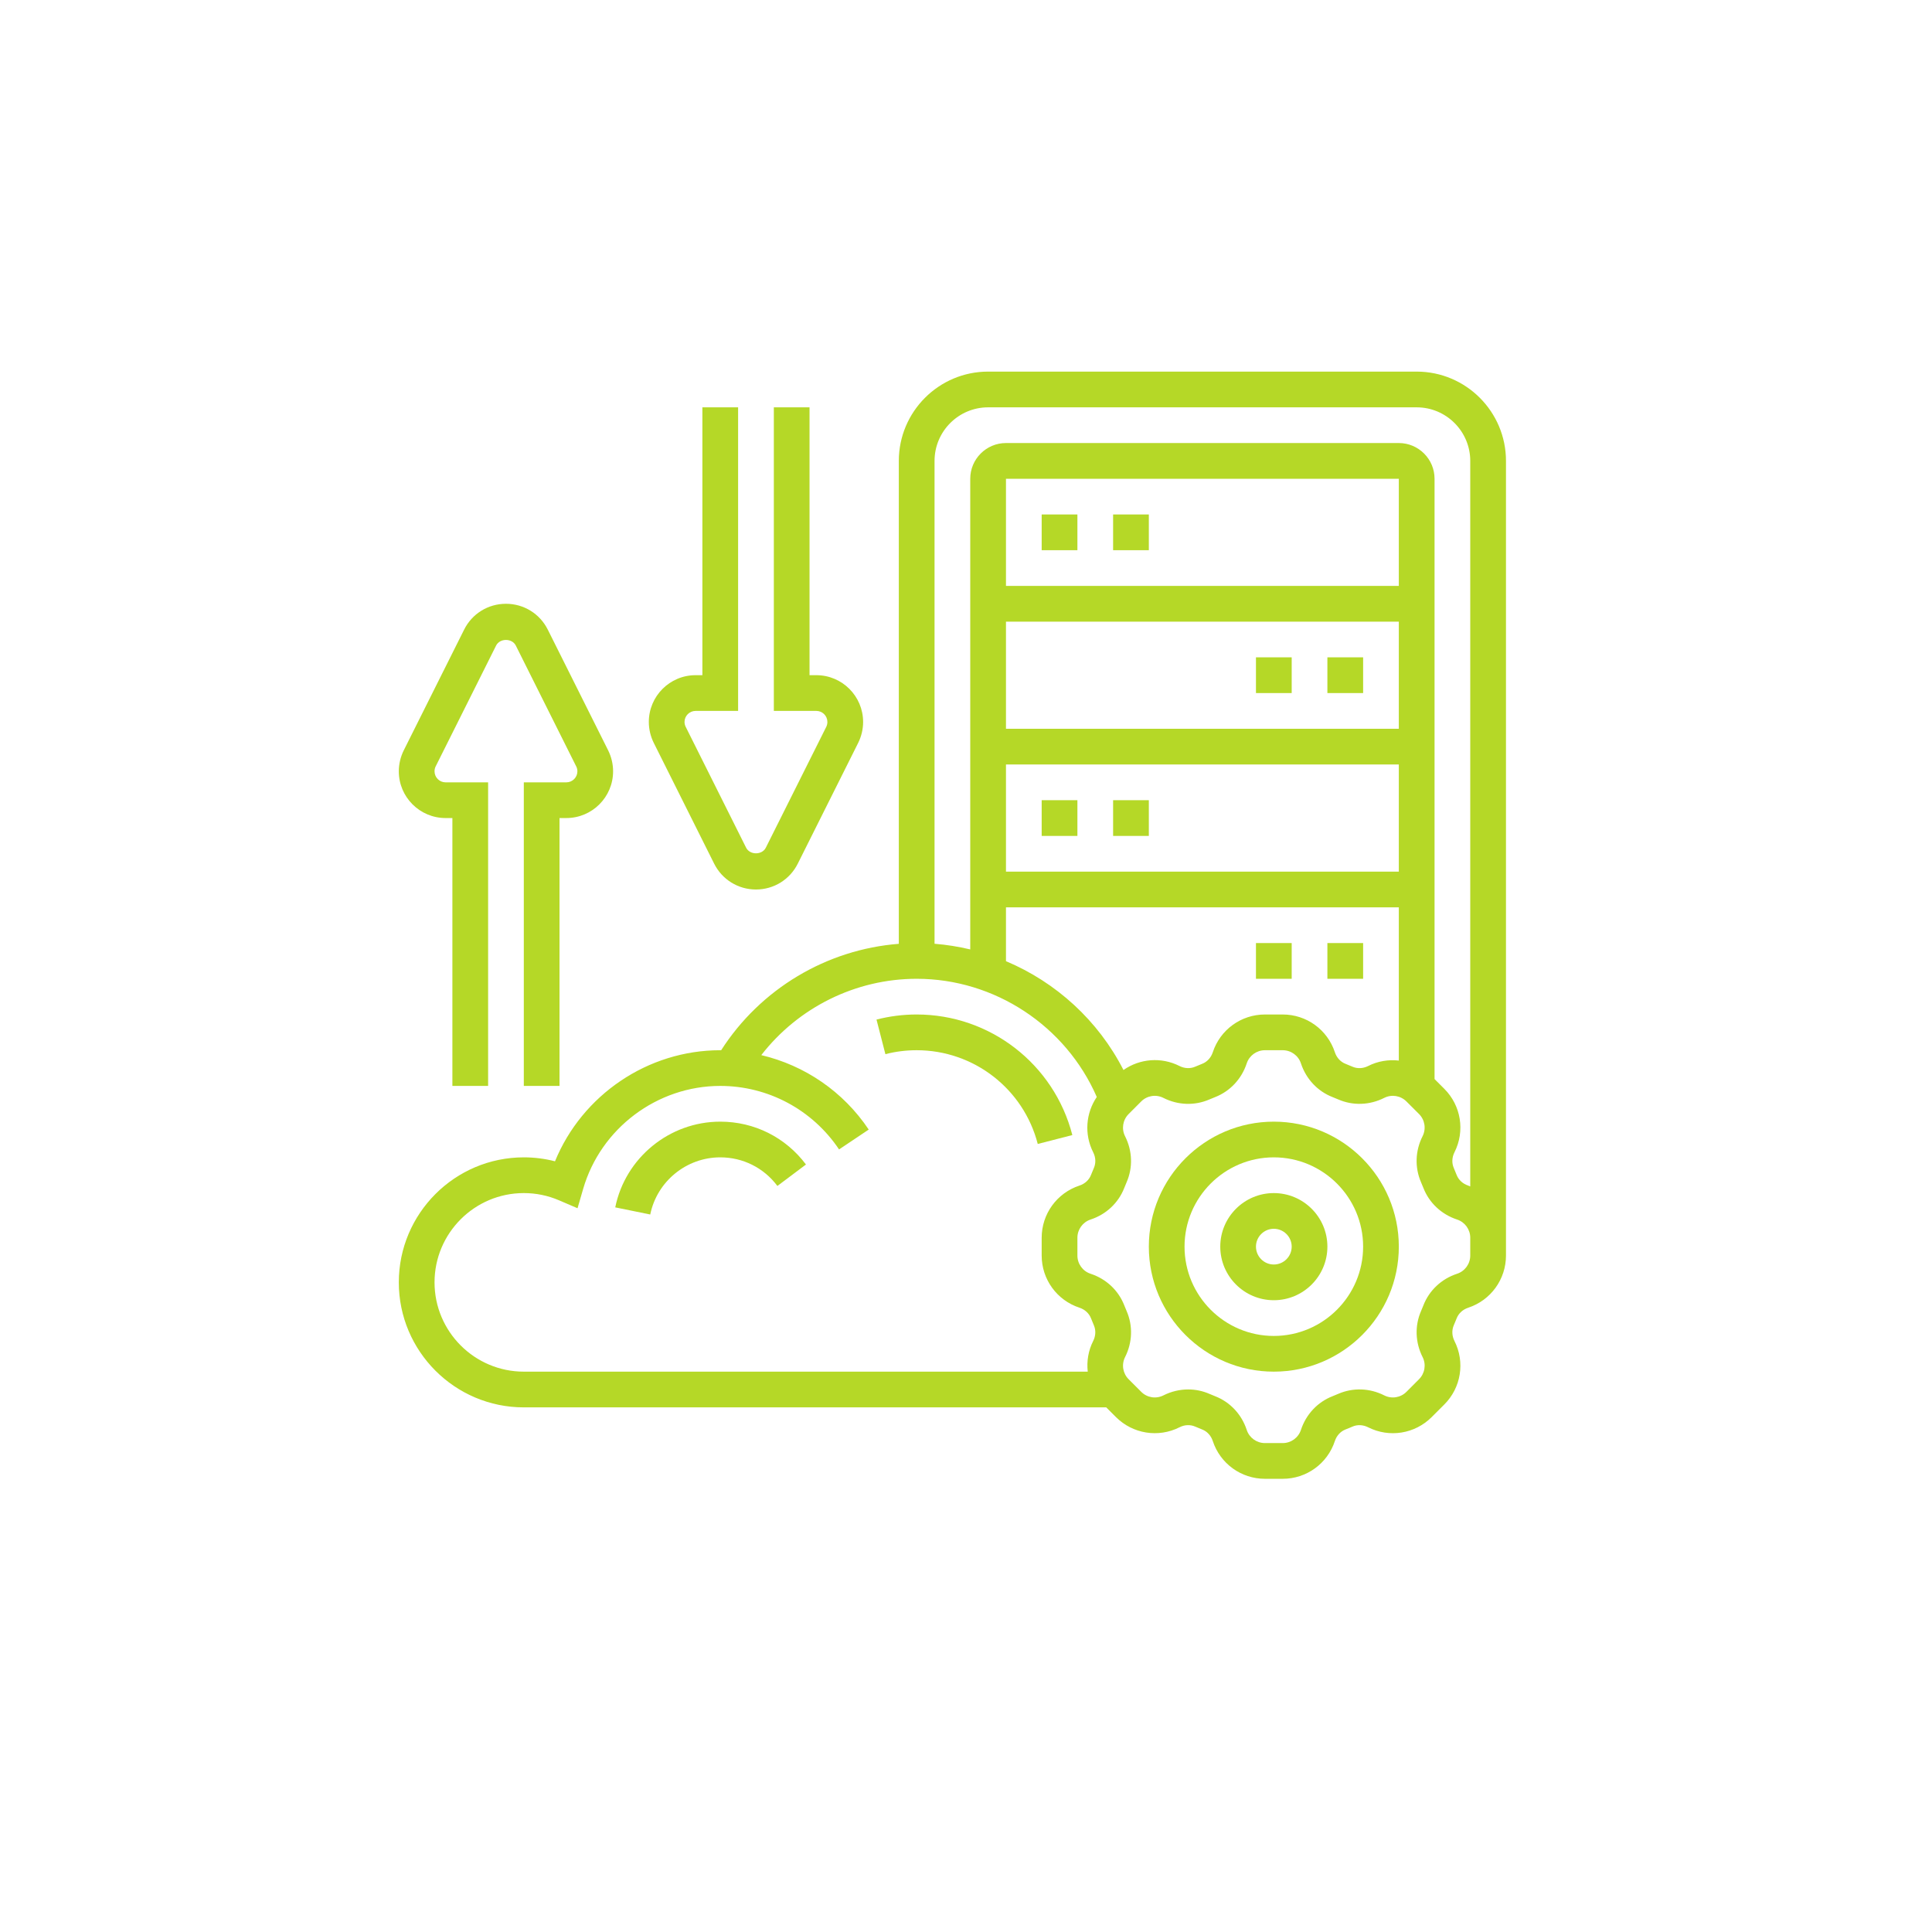 <svg width="71" height="70" viewBox="0 0 71 70" fill="none" xmlns="http://www.w3.org/2000/svg">
<g clip-path="url(#clip0_152_12459)">
<path d="M46.812 41.219C44.279 41.219 42.219 43.279 42.219 45.812C42.219 48.346 44.279 50.406 46.812 50.406C49.346 50.406 51.406 48.346 51.406 45.812C51.406 43.279 49.346 41.219 46.812 41.219ZM46.812 49.094C45.003 49.094 43.531 47.622 43.531 45.812C43.531 44.003 45.003 42.531 46.812 42.531C48.622 42.531 50.094 44.003 50.094 45.812C50.094 47.622 48.622 49.094 46.812 49.094Z" fill="#B5D827"/>
<path d="M46.812 43.844C45.727 43.844 44.844 44.727 44.844 45.812C44.844 46.898 45.727 47.781 46.812 47.781C47.898 47.781 48.781 46.898 48.781 45.812C48.781 44.727 47.898 43.844 46.812 43.844ZM46.812 46.469C46.451 46.469 46.156 46.174 46.156 45.812C46.156 45.451 46.451 45.156 46.812 45.156C47.174 45.156 47.469 45.451 47.469 45.812C47.469 46.174 47.174 46.469 46.812 46.469Z" fill="#B5D827"/>
<path d="M16.374 30.062H16.625V39.906H17.938V28.75H16.374C16.151 28.75 15.969 28.568 15.969 28.344C15.969 28.282 15.983 28.219 16.011 28.163L18.231 23.724C18.369 23.448 18.818 23.448 18.956 23.724L21.175 28.163C21.204 28.219 21.219 28.282 21.219 28.344C21.219 28.568 21.037 28.75 20.813 28.75H19.25V39.906H20.562V30.062H20.813C21.761 30.062 22.531 29.292 22.531 28.344C22.531 28.079 22.468 27.814 22.35 27.576L20.131 23.138C19.838 22.552 19.249 22.188 18.594 22.188C17.938 22.188 17.349 22.552 17.057 23.137L14.837 27.576C14.719 27.814 14.656 28.079 14.656 28.344C14.656 29.292 15.427 30.062 16.374 30.062Z" fill="#B5D827"/>
<path d="M26.244 31.737C26.537 32.323 27.126 32.688 27.781 32.688C28.437 32.688 29.026 32.323 29.318 31.738L31.538 27.299C31.656 27.061 31.719 26.796 31.719 26.531C31.719 25.583 30.948 24.812 30.001 24.812H29.75V14.969H28.438V26.125H30.001C30.224 26.125 30.406 26.307 30.406 26.531C30.406 26.593 30.392 26.656 30.364 26.712L28.144 31.151C28.006 31.427 27.557 31.427 27.419 31.151L25.2 26.712C25.171 26.656 25.156 26.593 25.156 26.531C25.156 26.307 25.338 26.125 25.562 26.125H27.125V14.969H25.812V24.812H25.562C24.614 24.812 23.844 25.583 23.844 26.531C23.844 26.796 23.907 27.061 24.025 27.299L26.244 31.737Z" fill="#B5D827"/>
<path d="M52.062 13.656H36.312C34.503 13.656 33.031 15.128 33.031 16.938V34.684C30.374 34.891 27.945 36.342 26.501 38.596C26.49 38.596 26.48 38.594 26.469 38.594C23.8 38.594 21.393 40.242 20.396 42.676C20.024 42.58 19.64 42.531 19.25 42.531C16.717 42.531 14.656 44.592 14.656 47.125C14.656 49.658 16.717 51.719 19.25 51.719H40.654L41.011 52.076C41.629 52.693 42.569 52.844 43.348 52.45C43.533 52.355 43.741 52.347 43.922 52.425C44.006 52.462 44.092 52.497 44.178 52.531C44.361 52.601 44.504 52.757 44.569 52.956C44.842 53.786 45.612 54.344 46.486 54.344H47.139C48.013 54.344 48.783 53.786 49.056 52.955C49.121 52.757 49.264 52.602 49.446 52.531C49.533 52.498 49.619 52.463 49.704 52.425C49.882 52.347 50.092 52.357 50.277 52.45C51.057 52.845 51.996 52.694 52.614 52.076L53.076 51.614C53.695 50.997 53.845 50.057 53.45 49.278C53.357 49.092 53.348 48.884 53.425 48.704C53.462 48.619 53.498 48.533 53.531 48.448C53.602 48.264 53.758 48.122 53.956 48.057C54.786 47.783 55.344 47.013 55.344 46.139V45.812V45.486V16.938C55.344 15.128 53.872 13.656 52.062 13.656ZM36.312 14.969H52.062C53.148 14.969 54.031 15.852 54.031 16.938V43.6C54.005 43.59 53.981 43.577 53.955 43.568C53.757 43.503 53.602 43.361 53.531 43.178C53.498 43.092 53.463 43.006 53.425 42.92C53.348 42.741 53.357 42.533 53.45 42.347C53.845 41.568 53.695 40.628 53.076 40.011L52.719 39.654V17.594C52.719 16.87 52.13 16.281 51.406 16.281H36.969C36.245 16.281 35.656 16.87 35.656 17.594V34.89C35.228 34.788 34.789 34.717 34.344 34.682V16.938C34.344 15.852 35.227 14.969 36.312 14.969ZM41.287 39.321C40.36 37.505 38.813 36.097 36.969 35.322V33.344H51.406V38.974C51.027 38.932 50.636 38.993 50.277 39.175C50.092 39.268 49.884 39.278 49.703 39.2C49.619 39.163 49.533 39.128 49.447 39.094C49.264 39.023 49.121 38.867 49.056 38.669C48.783 37.839 48.013 37.281 47.139 37.281H46.486C45.612 37.281 44.842 37.839 44.569 38.67C44.504 38.868 44.361 39.023 44.178 39.094C44.092 39.127 44.006 39.162 43.921 39.2C43.742 39.277 43.533 39.268 43.348 39.175C42.676 38.835 41.888 38.901 41.287 39.321ZM51.406 21.531H36.969V17.594H51.406V21.531ZM36.969 22.844H51.406V26.781H36.969V22.844ZM36.969 28.094H51.406V32.031H36.969V28.094ZM15.969 47.125C15.969 45.316 17.441 43.844 19.25 43.844C19.697 43.844 20.132 43.933 20.542 44.109L21.224 44.401L21.431 43.689C22.078 41.462 24.15 39.906 26.469 39.906C28.224 39.906 29.857 40.779 30.835 42.24L31.925 41.51C30.99 40.112 29.573 39.151 27.977 38.774C29.334 37.024 31.443 35.969 33.688 35.969C36.557 35.969 39.169 37.701 40.306 40.312C39.901 40.91 39.84 41.685 40.175 42.347C40.269 42.533 40.278 42.741 40.2 42.921C40.163 43.006 40.128 43.092 40.094 43.177C40.024 43.361 39.868 43.503 39.669 43.568C38.839 43.842 38.281 44.612 38.281 45.486V46.139C38.281 47.013 38.839 47.783 39.67 48.056C39.868 48.121 40.023 48.264 40.094 48.446C40.127 48.533 40.162 48.619 40.2 48.704C40.277 48.883 40.268 49.092 40.175 49.277C39.993 49.635 39.932 50.027 39.974 50.406H19.25C17.441 50.406 15.969 48.934 15.969 47.125ZM54.031 46.139C54.031 46.444 53.836 46.714 53.546 46.809C52.973 46.997 52.522 47.421 52.308 47.972C52.28 48.042 52.252 48.113 52.222 48.181C51.988 48.719 52.009 49.334 52.279 49.869C52.417 50.141 52.364 50.469 52.148 50.685L51.686 51.148C51.47 51.364 51.142 51.416 50.869 51.278C50.335 51.008 49.719 50.988 49.182 51.221C49.113 51.251 49.043 51.28 48.972 51.308C48.421 51.522 47.998 51.973 47.809 52.546C47.714 52.836 47.444 53.031 47.139 53.031H46.486C46.181 53.031 45.911 52.836 45.816 52.546C45.628 51.973 45.204 51.522 44.653 51.308C44.583 51.28 44.512 51.252 44.444 51.222C44.196 51.114 43.932 51.06 43.666 51.06C43.355 51.06 43.044 51.133 42.756 51.278C42.483 51.416 42.155 51.364 41.94 51.148L41.477 50.685C41.261 50.469 41.209 50.141 41.347 49.869C41.617 49.334 41.637 48.719 41.404 48.182C41.374 48.113 41.345 48.042 41.317 47.971C41.103 47.42 40.652 46.997 40.079 46.809C39.789 46.714 39.594 46.444 39.594 46.139V45.486C39.594 45.181 39.789 44.911 40.079 44.816C40.652 44.628 41.103 44.204 41.317 43.653C41.345 43.583 41.373 43.512 41.403 43.444C41.637 42.906 41.616 42.291 41.346 41.756C41.208 41.484 41.261 41.155 41.477 40.939L41.938 40.477C42.154 40.261 42.483 40.208 42.756 40.347C43.29 40.617 43.906 40.637 44.443 40.404C44.512 40.373 44.583 40.345 44.653 40.318C45.203 40.103 45.627 39.652 45.816 39.079C45.911 38.789 46.181 38.594 46.486 38.594H47.139C47.444 38.594 47.714 38.789 47.809 39.079C47.998 39.652 48.421 40.103 48.972 40.317C49.042 40.345 49.112 40.373 49.181 40.403C49.718 40.637 50.334 40.616 50.869 40.346C51.141 40.208 51.469 40.261 51.686 40.477L52.148 40.938C52.364 41.154 52.416 41.483 52.278 41.756C52.008 42.29 51.988 42.905 52.221 43.443C52.251 43.512 52.28 43.582 52.308 43.653C52.522 44.204 52.973 44.627 53.546 44.816C53.836 44.911 54.031 45.181 54.031 45.486V45.812V46.139Z" fill="#B5D827"/>
<path d="M38.281 18.906H39.594V20.219H38.281V18.906Z" fill="#B5D827"/>
<path d="M40.906 18.906H42.219V20.219H40.906V18.906Z" fill="#B5D827"/>
<path d="M38.281 29.406H39.594V30.719H38.281V29.406Z" fill="#B5D827"/>
<path d="M40.906 29.406H42.219V30.719H40.906V29.406Z" fill="#B5D827"/>
<path d="M48.781 24.156H50.094V25.469H48.781V24.156Z" fill="#B5D827"/>
<path d="M46.156 24.156H47.469V25.469H46.156V24.156Z" fill="#B5D827"/>
<path d="M48.781 34.656H50.094V35.969H48.781V34.656Z" fill="#B5D827"/>
<path d="M46.156 34.656H47.469V35.969H46.156V34.656Z" fill="#B5D827"/>
<path d="M33.688 37.281C33.187 37.281 32.691 37.344 32.211 37.468L32.538 38.739C32.911 38.642 33.298 38.594 33.688 38.594C35.785 38.594 37.614 40.011 38.137 42.039L39.408 41.712C38.736 39.103 36.384 37.281 33.688 37.281Z" fill="#B5D827"/>
<path d="M26.469 41.219C24.604 41.219 22.981 42.544 22.61 44.369L23.896 44.631C24.144 43.414 25.225 42.531 26.469 42.531C27.302 42.531 28.068 42.914 28.569 43.582L29.619 42.794C28.867 41.793 27.719 41.219 26.469 41.219Z" fill="#B5D827"/>
</g>
<defs>
<clipPath id="clip0_152_12459">
<rect width="42" height="42" fill="white" transform="translate(14 13)"/>
</clipPath>
</defs>
</svg>
